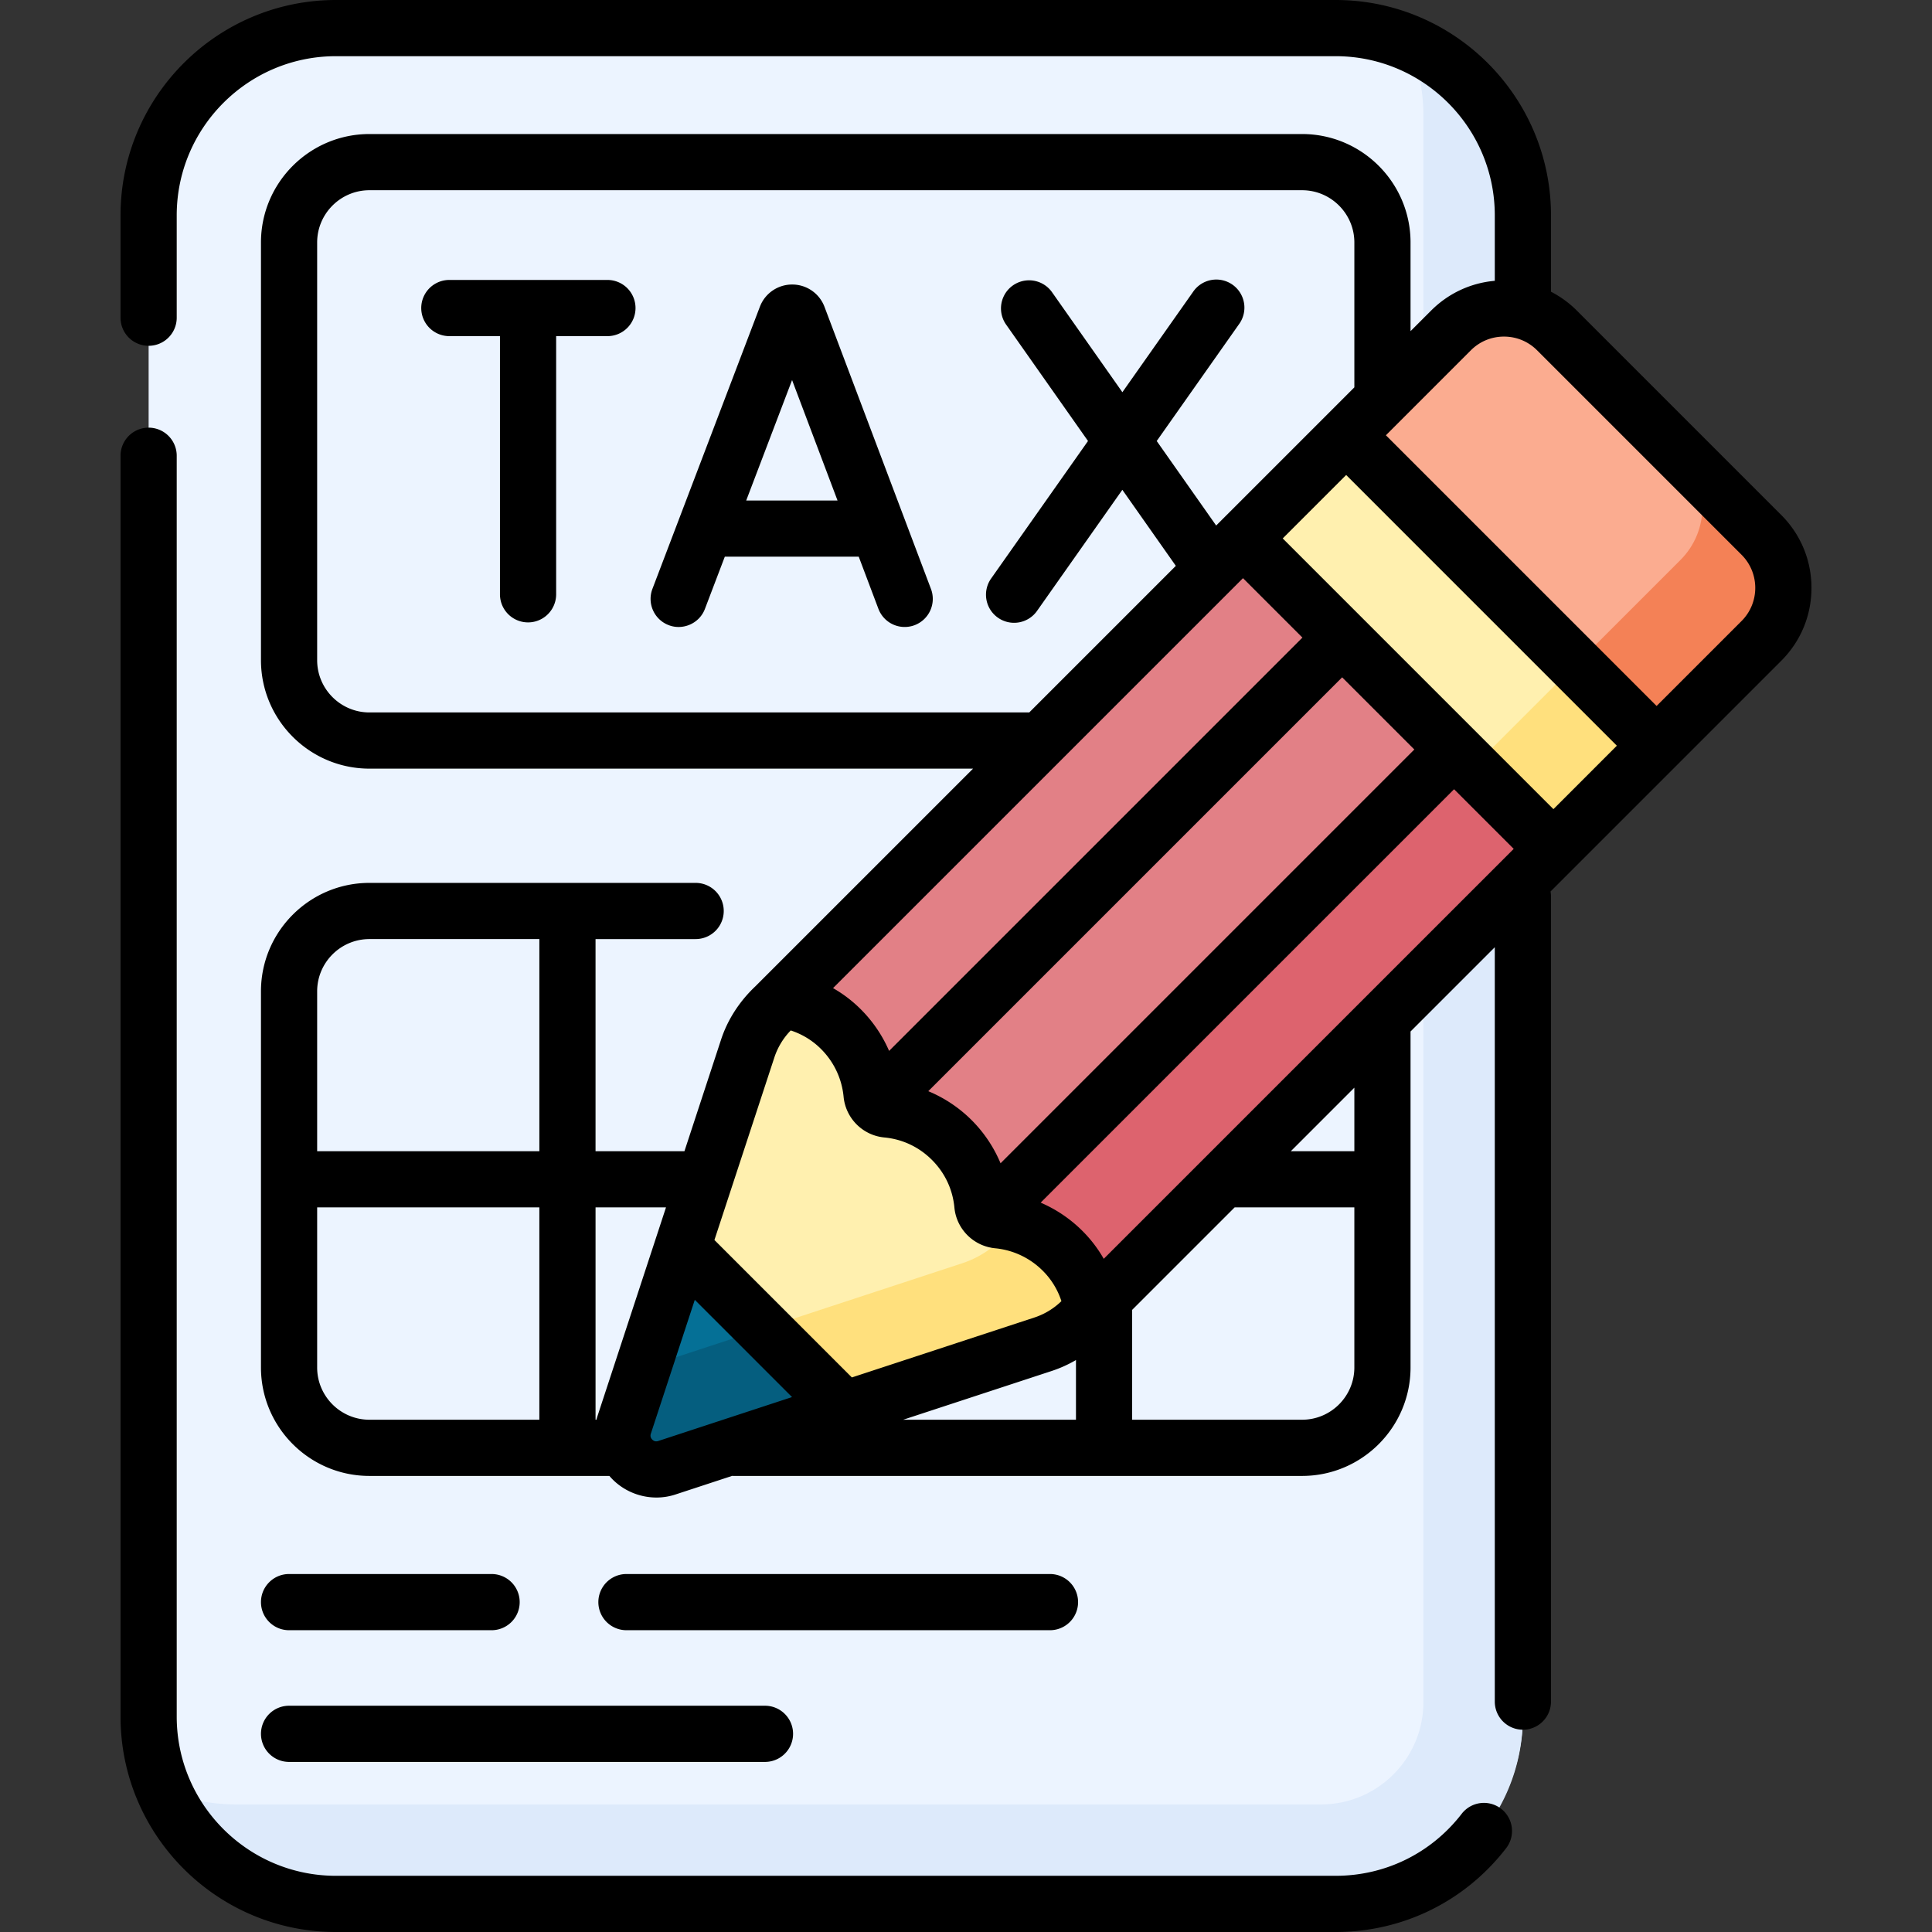 <svg xmlns="http://www.w3.org/2000/svg" id="Capa_1" width="512" height="512" viewBox="0 0 512 512"><rect x="0" y="0" width="512" height="512" fill="#333333" stroke="none"/><g><g><path fill="#ecf4ff" d="M353.581 504.555H89.387c-27.614 0-50-22.386-50-50V57.445c0-27.614 22.386-50 50-50h264.194c27.614 0 50 22.386 50 50v397.109c0 27.615-22.385 50.001-50 50.001z"/></g><g><path fill="#ddeafb" d="M373.302 11.363a49.473 49.473 0 0 1 3.918 19.358v420.323c0 14.994-12.155 27.149-27.15 27.149H62.662a49.485 49.485 0 0 1-19.357-3.917c7.544 17.795 25.173 30.279 45.719 30.279h264.921c27.413 0 49.636-22.223 49.636-49.636V57.082c0-20.546-12.483-38.175-30.279-45.719z"/></g><g><path fill="#e28086" d="m372.638 99.4 82.257 82.257-167.196 167.197-82.257-82.257z"/></g><g><path fill="#dd636e" d="m266.204 327.483 167.197-167.197 21.445 21.446L287.65 348.928z"/></g><g><path fill="#fbac90" d="m430.714 205.921-82.269-82.269 35.981-35.981c7.81-7.81 20.474-7.81 28.284 0l53.985 53.985c7.81 7.81 7.81 20.474 0 28.284z"/></g><g><path fill="#f48156" d="m466.695 141.655-21.346-21.346c7.754 7.754 7.754 20.325 0 28.079l-36.084 36.084 21.448 21.449 35.981-35.981c7.811-7.811 7.811-20.474.001-28.285z"/></g><g><path fill="#fff0af" d="M289.461 347.173c-.775-5.231-2.987-10.279-6.683-14.439-4.955-5.577-11.553-8.69-18.342-9.339-2.181-.209-3.889-1.893-4.096-4.075a27.974 27.974 0 0 0-8.1-17.195 27.975 27.975 0 0 0-17.195-8.101c-2.181-.207-3.866-1.915-4.075-4.096-.649-6.789-3.762-13.386-9.339-18.342-4.16-3.696-9.208-5.908-14.439-6.683l-2.744 2.744a25.96 25.96 0 0 0-6.308 10.258l-32.732 99.705c-2.299 7.002 4.342 13.643 11.345 11.345l99.705-32.732a25.956 25.956 0 0 0 10.258-6.308z"/></g><g><path fill="#ffe07d" d="M282.778 332.734c-3.731-4.2-8.395-7.001-13.369-8.406l-3.154 3.154-.986.986a25.96 25.96 0 0 1-10.258 6.308l-84.663 27.794-4.938 15.042c-2.299 7.002 4.342 13.643 11.345 11.345l99.705-32.732a25.956 25.956 0 0 0 10.258-6.308l2.744-2.744c-.776-5.231-2.988-10.279-6.684-14.439z"/></g><g><path fill="#fff0af" d="m356.728 115.299 82.257 82.256-27.335 27.335-82.256-82.257z"/></g><g><path fill="#057096" d="m180.83 330.639-15.421 46.973c-2.299 7.002 4.342 13.643 11.344 11.345l46.973-15.421z"/></g><g><path fill="#ffe07d" d="m390.166 203.532 27.335-27.334 21.446 21.445-27.335 27.335z"/></g><g><path fill="#055e7f" d="m202.279 352.087-31.931 10.482-4.938 15.042c-2.299 7.002 4.342 13.643 11.345 11.345l46.973-15.421z"/></g><g><path d="M397.806 479.335a7.446 7.446 0 0 0-10.444 1.342c-8.063 10.443-20.243 16.431-33.417 16.431H89.024c-23.264 0-42.191-18.927-42.191-42.191V120.778a7.445 7.445 0 1 0-14.89 0v334.141c0 31.475 25.606 57.082 57.082 57.082h264.921c17.824 0 34.3-8.099 45.204-22.221a7.448 7.448 0 0 0-1.344-10.445zM218.49 81.283a9.132 9.132 0 0 0-8.555-5.882h-.007a9.132 9.132 0 0 0-8.475 5.693c-.023.057-.047.114-.068.171l-28.486 74.795a7.445 7.445 0 0 0 4.308 9.608c3.742 1.455 8.147-.427 9.607-4.308l5.268-13.832h35.492l5.212 13.811a7.445 7.445 0 0 0 9.595 4.337 7.445 7.445 0 0 0 4.336-9.595zm-20.736 51.353 12.155-31.917 12.045 31.917zM160.975 74.189h-41.896a7.445 7.445 0 1 0 0 14.89h13.417v68.418a7.445 7.445 0 1 0 14.89 0V89.08h13.588a7.445 7.445 0 0 0 7.445-7.445 7.443 7.443 0 0 0-7.444-7.446z"/><path d="M76.605 432.023h53.672a7.445 7.445 0 1 0 0-14.89H76.605c-4.112 0-7.445 3.333-7.445 7.445s3.332 7.445 7.445 7.445zM76.605 466.927h126.122a7.445 7.445 0 1 0 0-14.89H76.605a7.445 7.445 0 0 0-7.445 7.445 7.444 7.444 0 0 0 7.445 7.445zM278.256 432.023a7.445 7.445 0 1 0 0-14.89h-112.24a7.445 7.445 0 1 0 0 14.89z"/><path d="M480.058 155.797c0-7.292-2.84-14.148-7.995-19.304l-54.19-54.19a27.37 27.37 0 0 0-6.846-4.995V57.082C411.027 25.607 385.42 0 353.945 0H89.024C57.548 0 31.942 25.607 31.942 57.082v27.114a7.445 7.445 0 1 0 14.89 0V57.082c0-23.264 18.927-42.191 42.191-42.191h264.921c23.264 0 42.191 18.927 42.191 42.191v17.337c-6.374.559-12.294 3.306-16.872 7.885l-5.455 5.455V64.265c0-15.85-12.895-28.744-28.745-28.744H97.904c-15.85 0-28.745 12.894-28.745 28.744v110.686c0 15.85 12.895 28.744 28.745 28.744h159.967l-57.702 57.702c-4.126 3.896-7.348 8.773-9.103 14.187l-9.682 29.494h-23.559v-56.213h26.528a7.445 7.445 0 1 0 0-14.89h-86.45c-15.85 0-28.745 12.894-28.745 28.744v99.672c0 15.849 12.895 28.744 28.745 28.744h63.589c4.315 5.065 11.367 6.981 17.583 4.897l14.962-4.912c.1.004.198.015.298.015h150.728c15.85 0 28.745-12.894 28.745-28.744v-89.035l22.327-22.327v199.918a7.445 7.445 0 1 0 14.89 0V237.51c0-.43-.044-.848-.114-1.258l61.151-61.151c5.157-5.156 7.996-12.011 7.996-19.304zm-68.382 58.631-71.739-71.739 16.81-16.81 71.739 71.739zM292.505 333.6a34.731 34.731 0 0 0-4.16-5.811 35.602 35.602 0 0 0-12.558-9.078l109.557-109.557 15.804 15.804zm36.902-180.381 15.748 15.748-109.534 109.534a35.591 35.591 0 0 0-9.044-12.479 34.794 34.794 0 0 0-5.811-4.161zM265.158 308.28a35.604 35.604 0 0 0-7.652-11.419 35.586 35.586 0 0 0-11.5-7.686l109.679-109.678 19.128 19.128zm-59.943-28.05a18.6 18.6 0 0 1 4.335-7.151 20.08 20.08 0 0 1 7.136 4.075c3.934 3.496 6.375 8.285 6.873 13.484.546 5.717 5.081 10.259 10.783 10.8 4.828.457 9.196 2.516 12.633 5.953s5.496 7.805 5.953 12.632c.54 5.702 5.082 10.238 10.799 10.784 5.2.498 9.989 2.938 13.484 6.873a20.104 20.104 0 0 1 4.076 7.137 18.616 18.616 0 0 1-7.15 4.335l-48.383 15.883-36.423-36.423zm73.567 83.069a33.412 33.412 0 0 0 6.361-2.875v15.819h-45.791zm-6.133-174.494H97.904c-7.639 0-13.854-6.215-13.854-13.853V64.265c0-7.638 6.214-13.853 13.854-13.853h247.16c7.639 0 13.854 6.215 13.854 13.853v38.384l-36.621 36.621-15.755-22.395 21.805-30.952a7.446 7.446 0 1 0-12.172-8.576l-18.733 26.592-18.704-26.589a7.446 7.446 0 0 0-12.178 8.568l21.773 30.95-25.601 36.341a7.446 7.446 0 1 0 12.172 8.576l22.529-31.98 14.176 20.152-38.852 38.852c-.037.001-.072-.004-.108-.004zm-96.153 131.164-18.16 55.32c-.104.316-.193.635-.277.953h-.233v-56.274h18.67zm-78.592-71.104h45.031v56.213H84.05v-42.36c0-7.639 6.215-13.853 13.854-13.853zM84.05 362.39v-42.421h58.884v56.274h-45.03c-7.639 0-13.854-6.214-13.854-13.853zm90.382 19.492c-.598.198-1.128.071-1.573-.375-.446-.445-.572-.975-.375-1.573l11.643-35.468 25.773 25.773zm170.632-5.639h-45.031V347.13l27.161-27.161h31.723v42.421c.001 7.639-6.213 13.853-13.853 13.853zm13.854-71.165h-16.832l16.832-16.832zm102.615-140.506-22.517 22.517-71.739-71.739 22.518-22.518c2.343-2.343 5.459-3.634 8.774-3.634s6.431 1.291 8.775 3.635l54.19 54.19c4.837 4.838 4.837 12.71-.001 17.549z"/></g></g></svg>